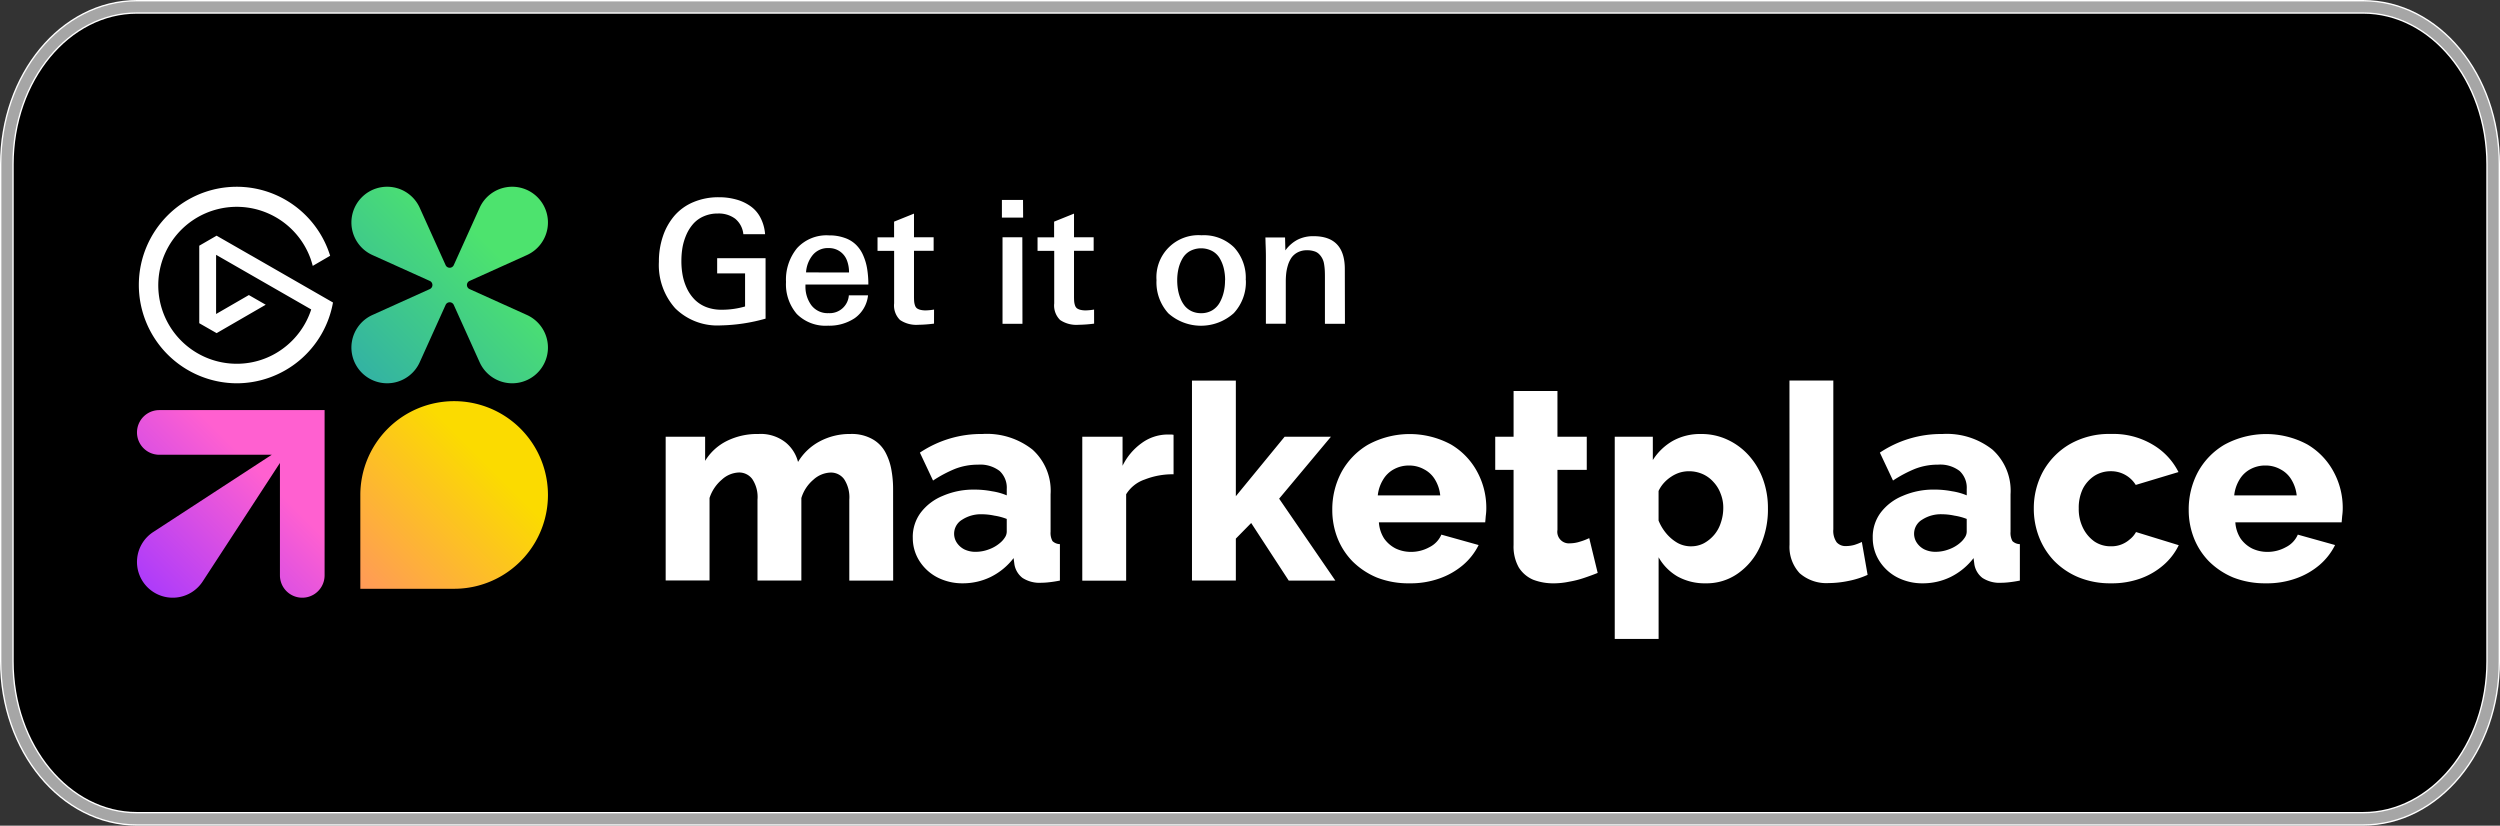 <?xml version="1.0" encoding="UTF-8"?> <svg xmlns="http://www.w3.org/2000/svg" xmlns:xlink="http://www.w3.org/1999/xlink" width="182.365" height="60.23" viewBox="0 0 182.365 60.23"><rect x="0" y="0" width="182.365" height="60.23" fill="#333333" stroke="none"/><defs><linearGradient id="linear-gradient" x1="1" x2="0" y2="1" gradientUnits="objectBoundingBox"><stop offset="0.297" stop-color="#4de36e"></stop><stop offset="1" stop-color="#31afa7"></stop></linearGradient><linearGradient id="linear-gradient-2" x1="1" x2="0" y2="1" gradientUnits="objectBoundingBox"><stop offset="0.338" stop-color="#ff60d0"></stop><stop offset="1" stop-color="#a638fe"></stop></linearGradient><linearGradient id="linear-gradient-3" x1="1" x2="0" y2="1" gradientUnits="objectBoundingBox"><stop offset="0.328" stop-color="#fbdb00"></stop><stop offset="1" stop-color="#ff9959"></stop></linearGradient></defs><g id="marketplace-dark" transform="translate(0.499 0.5)"><path id="Path_14009" data-name="Path 14009" d="M9.893.4h162.38c5.242,0,9.493,5.141,9.493,11.484V48.147c0,6.342-4.251,11.484-9.493,11.484H9.893C4.65,59.631.4,54.489.4,48.147V11.884C.4,5.541,4.65.4,9.893.4Z" transform="translate(-0.399 -0.4)" stroke="#fff" stroke-width="1"></path><path id="Path_14010" data-name="Path 14010" d="M9.893.4h162.38c5.242,0,9.493,5.141,9.493,11.484V48.147c0,6.342-4.251,11.484-9.493,11.484H9.893C4.65,59.631.4,54.489.4,48.147V11.884C.4,5.541,4.65.4,9.893.4Z" transform="translate(-0.399 -0.4)" fill="none" stroke="#a6a6a6" stroke-width="0.8"></path><path id="Path_14011" data-name="Path 14011" d="M16.312,13.016l.016.012,5.943,3.415a7.148,7.148,0,0,1-7.025,5.894A7.174,7.174,0,0,1,10.2,10.1a7.121,7.121,0,0,1,9.1-.834,7.159,7.159,0,0,1,2.582,3.251c.066.169.128.343.182.517l-1.27.739c-.044-.175-.1-.35-.156-.519a5.724,5.724,0,1,0-5.391,7.658A5.649,5.649,0,0,0,18.627,19.8a5.735,5.735,0,0,0,2.049-2.829l0-.025-6.932-3.981v4.317l2.39-1.382,1.23.706-3.582,2.072-1.266-.724V12.3l1.265-.731,2.528,1.45h0Z" transform="translate(1.52 5.123)" fill="#fff"></path><path id="Path_14012" data-name="Path 14012" d="M34.859,19.73A2.607,2.607,0,0,1,29.875,20.8l-1.887-4.182a.326.326,0,0,0-.594,0L25.506,20.8a2.607,2.607,0,1,1-3.448-3.448l4.182-1.888a.326.326,0,0,0,0-.594l-4.182-1.887a2.607,2.607,0,1,1,3.448-3.448l1.888,4.182a.326.326,0,0,0,.594,0l1.887-4.182a2.607,2.607,0,1,1,3.448,3.448l-4.182,1.887a.326.326,0,0,0,0,.594l4.182,1.888a2.607,2.607,0,0,1,1.535,2.377Z" transform="translate(4.613 5.123)" fill="url(#linear-gradient)"></path><path id="Path_14013" data-name="Path 14013" d="M9.629,21.044a1.629,1.629,0,0,0,0,3.258h8.2L9.185,29.937a2.607,2.607,0,1,0,3.607,3.607L18.427,24.9v8.2a1.629,1.629,0,1,0,3.258,0V21.044Z" transform="translate(1.494 8.371)" fill="url(#linear-gradient-2)"></path><path id="Path_14014" data-name="Path 14014" d="M27.886,20.522a6.843,6.843,0,0,0-6.843,6.843v6.843h6.843a6.843,6.843,0,0,0,0-13.686Z" transform="translate(4.743 8.241)" fill="url(#linear-gradient-3)"></path><path id="Path_14015" data-name="Path 14015" d="M46.261,17.468a12.849,12.849,0,0,1-3.269.494,4.368,4.368,0,0,1-3.324-1.25,4.731,4.731,0,0,1-1.189-3.391,5.7,5.7,0,0,1,.293-1.86,4.5,4.5,0,0,1,.836-1.494,3.714,3.714,0,0,1,1.378-.994,4.672,4.672,0,0,1,1.866-.36,4.611,4.611,0,0,1,1.244.159,3.266,3.266,0,0,1,1.031.47,2.319,2.319,0,0,1,.75.842,3.088,3.088,0,0,1,.348,1.226H44.639a1.667,1.667,0,0,0-.6-1.134A2,2,0,0,0,42.778,9.8a2.5,2.5,0,0,0-1.018.2,2.17,2.17,0,0,0-.756.531,3.041,3.041,0,0,0-.506.781,4.2,4.2,0,0,0-.293.939,5.755,5.755,0,0,0-.085,1.006,5.56,5.56,0,0,0,.1,1.092,3.949,3.949,0,0,0,.329.97,2.974,2.974,0,0,0,.567.787,2.451,2.451,0,0,0,.829.524,3.068,3.068,0,0,0,1.1.189,6.086,6.086,0,0,0,1.72-.238V14.168H42.729v-1.11h3.531Zm7.5-2.488H49.17v.1a2.279,2.279,0,0,0,.433,1.415,1.488,1.488,0,0,0,1.256.573,1.4,1.4,0,0,0,1.476-1.3h1.4a2.341,2.341,0,0,1-.97,1.665,3.346,3.346,0,0,1-1.952.549,2.952,2.952,0,0,1-2.275-.854,3.328,3.328,0,0,1-.787-2.336,3.625,3.625,0,0,1,.805-2.464,2.909,2.909,0,0,1,2.33-.933,3.267,3.267,0,0,1,1.159.189,2.162,2.162,0,0,1,.823.506,2.423,2.423,0,0,1,.524.787,3.96,3.96,0,0,1,.281.976A6.884,6.884,0,0,1,53.757,14.98ZM52.348,14.1a2.4,2.4,0,0,0-.152-.878,1.387,1.387,0,0,0-1.336-.9,1.425,1.425,0,0,0-1.159.506,2.215,2.215,0,0,0-.488,1.269Zm6.2,3.732a9.993,9.993,0,0,1-1.147.085,2.121,2.121,0,0,1-1.33-.348,1.477,1.477,0,0,1-.433-1.214v-3.83H54.427v-.988h1.208V10.393l1.452-.586v1.726H58.52v.988H57.087v3.293q0,.25.012.4a1.249,1.249,0,0,0,.061.287.456.456,0,0,0,.14.213.755.755,0,0,0,.25.11,1.552,1.552,0,0,0,.4.043,3.976,3.976,0,0,0,.6-.061Zm6.5-7.733H63.5V8.807H65.04Zm-.049,7.746H63.545V11.534h1.445Zm5.227-.012a9.993,9.993,0,0,1-1.147.085,2.121,2.121,0,0,1-1.33-.348,1.477,1.477,0,0,1-.433-1.214v-3.83H66.1v-.988h1.208V10.393l1.452-.586v1.726h1.433v.988H68.76v3.293q0,.25.012.4a1.249,1.249,0,0,0,.061.287.457.457,0,0,0,.14.213.755.755,0,0,0,.25.11,1.552,1.552,0,0,0,.4.043,3.976,3.976,0,0,0,.6-.061Zm11.07-3.171a3.333,3.333,0,0,1-.884,2.409,3.583,3.583,0,0,1-4.769.012,3.351,3.351,0,0,1-.866-2.421,3.068,3.068,0,0,1,3.287-3.275,3.144,3.144,0,0,1,2.372.884A3.27,3.27,0,0,1,81.287,14.656Zm-1.513.012a3.736,3.736,0,0,0-.091-.842,2.7,2.7,0,0,0-.287-.738,1.425,1.425,0,0,0-.549-.549,1.739,1.739,0,0,0-1.647,0,1.437,1.437,0,0,0-.543.549,2.71,2.71,0,0,0-.287.738,3.737,3.737,0,0,0-.091.842,4.11,4.11,0,0,0,.055.677,3.075,3.075,0,0,0,.183.647,2.116,2.116,0,0,0,.323.555,1.479,1.479,0,0,0,.5.378,1.617,1.617,0,0,0,.683.14,1.551,1.551,0,0,0,.817-.213,1.531,1.531,0,0,0,.549-.579,2.97,2.97,0,0,0,.287-.762A3.56,3.56,0,0,0,79.775,14.669Zm8.74,3.172H87.063V14.419q0-.293-.012-.494A4,4,0,0,0,87,13.479a1.27,1.27,0,0,0-.36-.714.818.818,0,0,0-.366-.213,1.642,1.642,0,0,0-.518-.073,1.445,1.445,0,0,0-.677.153,1.276,1.276,0,0,0-.451.384,2.025,2.025,0,0,0-.262.549,3.345,3.345,0,0,0-.128.61,5.831,5.831,0,0,0-.03.616V17.84H82.757V12.93q0-.207-.006-.433t-.018-.512q-.006-.287-.012-.439h1.433l.024.945a2.575,2.575,0,0,1,.89-.781,2.513,2.513,0,0,1,1.171-.256q2.275,0,2.275,2.4Z" transform="translate(9.086 5.275)" fill="#fff"></path><path id="Path_14016" data-name="Path 14016" d="M55.468,33.909h-3.2v-5.9a2.407,2.407,0,0,0-.38-1.5,1.193,1.193,0,0,0-.979-.48,1.955,1.955,0,0,0-1.259.52,2.815,2.815,0,0,0-.879,1.339v6.016h-3.2v-5.9a2.355,2.355,0,0,0-.38-1.5,1.193,1.193,0,0,0-.979-.48,1.934,1.934,0,0,0-1.239.52,2.951,2.951,0,0,0-.9,1.339v6.016h-3.2V23.417h2.878v1.759a3.861,3.861,0,0,1,1.559-1.439,4.956,4.956,0,0,1,2.318-.52,2.918,2.918,0,0,1,2,.62,2.681,2.681,0,0,1,.9,1.419,4.057,4.057,0,0,1,1.579-1.5,4.634,4.634,0,0,1,2.238-.54,3.065,3.065,0,0,1,1.619.38,2.407,2.407,0,0,1,.939.959,4.275,4.275,0,0,1,.44,1.3,7.7,7.7,0,0,1,.12,1.339Zm1.43-3.138a2.965,2.965,0,0,1,.58-1.819,3.829,3.829,0,0,1,1.6-1.219,5.634,5.634,0,0,1,2.338-.46,6.609,6.609,0,0,1,1.259.12,4.508,4.508,0,0,1,1.079.3v-.46a1.668,1.668,0,0,0-.52-1.319,2.327,2.327,0,0,0-1.579-.46,4.581,4.581,0,0,0-1.659.3,9.189,9.189,0,0,0-1.619.859l-.959-2.038a8.033,8.033,0,0,1,4.557-1.359,5.368,5.368,0,0,1,3.657,1.139,4.034,4.034,0,0,1,1.319,3.258v2.738a1.231,1.231,0,0,0,.14.679.813.813,0,0,0,.54.22v2.658q-.4.08-.759.12a5.211,5.211,0,0,1-.6.04,2.267,2.267,0,0,1-1.379-.36,1.577,1.577,0,0,1-.58-.979l-.06-.46a4.763,4.763,0,0,1-1.679,1.379,4.615,4.615,0,0,1-2.019.46,3.986,3.986,0,0,1-1.879-.44,3.417,3.417,0,0,1-1.3-1.2A3.115,3.115,0,0,1,56.9,30.772Zm6.355.4a1.685,1.685,0,0,0,.36-.4.786.786,0,0,0,.14-.42v-.939a4.215,4.215,0,0,0-.9-.24,4.424,4.424,0,0,0-.9-.1,2.512,2.512,0,0,0-1.459.4,1.187,1.187,0,0,0-.38,1.679,1.451,1.451,0,0,0,.54.48,1.854,1.854,0,0,0,.839.18,2.716,2.716,0,0,0,.959-.18A2.571,2.571,0,0,0,63.253,31.171Zm12.669-5.016a5.553,5.553,0,0,0-2.1.38,2.559,2.559,0,0,0-1.359,1.079v6.3h-3.2V23.417h2.938v2.118a4.417,4.417,0,0,1,1.4-1.659,3.222,3.222,0,0,1,1.8-.62h.32a.838.838,0,0,1,.2.02Zm8.4,7.754-2.738-4.2-1.119,1.139v3.058h-3.2V19.32h3.2v8.434l3.557-4.337H87.4l-3.777,4.517,4.1,5.976Zm8.813.2a6.31,6.31,0,0,1-2.378-.42A5.529,5.529,0,0,1,88.98,32.51a5.108,5.108,0,0,1-1.1-1.7,5.59,5.59,0,0,1-.38-2.038,5.777,5.777,0,0,1,.66-2.758A5.22,5.22,0,0,1,90.1,24a6.342,6.342,0,0,1,6.056-.02,5.113,5.113,0,0,1,1.919,2,5.5,5.5,0,0,1,.66,2.658,3.959,3.959,0,0,1-.04.56q-.02.26-.04.46H90.9a2.471,2.471,0,0,0,.38,1.179,2.3,2.3,0,0,0,.859.739,2.592,2.592,0,0,0,1.1.24,2.741,2.741,0,0,0,1.339-.34,1.834,1.834,0,0,0,.879-.919l2.718.759a4.574,4.574,0,0,1-1.139,1.459,5.412,5.412,0,0,1-1.719.979A6.279,6.279,0,0,1,93.137,34.109Zm-2.318-6.415h4.557A2.745,2.745,0,0,0,95,26.555a1.991,1.991,0,0,0-.8-.759,2.212,2.212,0,0,0-1.1-.28,2.251,2.251,0,0,0-1.119.28,2.028,2.028,0,0,0-.779.759A2.743,2.743,0,0,0,90.819,27.694ZM106.86,33.35q-.44.18-.979.36a6.981,6.981,0,0,1-1.1.28,5.614,5.614,0,0,1-1.139.12,4.106,4.106,0,0,1-1.479-.26,2.313,2.313,0,0,1-1.059-.9,3.108,3.108,0,0,1-.38-1.639V25.835H99.386V23.417h1.339V20.079h3.2v3.338h2.138v2.418h-2.138v4.377a.844.844,0,0,0,.919.979,2.392,2.392,0,0,0,.719-.12,4.29,4.29,0,0,0,.68-.26Zm7.881.759a4.1,4.1,0,0,1-2.058-.5,3.753,3.753,0,0,1-1.379-1.4v5.956h-3.2V23.417h2.778v1.7a4.179,4.179,0,0,1,1.459-1.4,4.1,4.1,0,0,1,2.058-.5,4.442,4.442,0,0,1,1.939.42A4.77,4.77,0,0,1,117.9,24.8a5.3,5.3,0,0,1,1.019,1.719,6.1,6.1,0,0,1,.36,2.118,6.533,6.533,0,0,1-.58,2.8,4.788,4.788,0,0,1-1.619,1.959A3.954,3.954,0,0,1,114.741,34.109Zm-1.079-2.7a1.994,1.994,0,0,0,.939-.22,2.634,2.634,0,0,0,.76-.62,2.547,2.547,0,0,0,.48-.879,3.276,3.276,0,0,0,.18-1.079,2.72,2.72,0,0,0-.2-1.059,2.479,2.479,0,0,0-.52-.839,2.286,2.286,0,0,0-.8-.58,2.478,2.478,0,0,0-1-.2,2.334,2.334,0,0,0-.66.1,2.409,2.409,0,0,0-.62.3,2.674,2.674,0,0,0-.52.44,2.356,2.356,0,0,0-.4.6v2.158a3.477,3.477,0,0,0,.58.959,3.055,3.055,0,0,0,.819.68A2.047,2.047,0,0,0,113.662,31.411Zm7.187-12.091h3.2V30.172a1.446,1.446,0,0,0,.24.939.848.848,0,0,0,.68.28,2.317,2.317,0,0,0,.6-.08,3.75,3.75,0,0,0,.56-.22l.42,2.4a6.21,6.21,0,0,1-1.379.44,7.282,7.282,0,0,1-1.459.16,2.96,2.96,0,0,1-2.118-.719,2.814,2.814,0,0,1-.739-2.078Zm6.075,11.452a2.959,2.959,0,0,1,.58-1.819,3.826,3.826,0,0,1,1.6-1.219,5.634,5.634,0,0,1,2.338-.46,6.617,6.617,0,0,1,1.259.12,4.532,4.532,0,0,1,1.079.3v-.46a1.669,1.669,0,0,0-.52-1.319,2.33,2.33,0,0,0-1.579-.46,4.577,4.577,0,0,0-1.659.3,9.129,9.129,0,0,0-1.619.859l-.959-2.038A8.033,8.033,0,0,1,132,23.217a5.371,5.371,0,0,1,3.657,1.139,4.034,4.034,0,0,1,1.319,3.258v2.738a1.227,1.227,0,0,0,.14.679.811.811,0,0,0,.54.22v2.658c-.267.053-.52.093-.759.12a5.236,5.236,0,0,1-.6.04,2.267,2.267,0,0,1-1.379-.36,1.573,1.573,0,0,1-.58-.979l-.06-.46a4.779,4.779,0,0,1-1.679,1.379,4.616,4.616,0,0,1-2.019.46,3.985,3.985,0,0,1-1.879-.44,3.41,3.41,0,0,1-1.3-1.2A3.115,3.115,0,0,1,126.925,30.772Zm6.355.4a1.707,1.707,0,0,0,.36-.4.793.793,0,0,0,.14-.42v-.939a4.244,4.244,0,0,0-.9-.24,4.424,4.424,0,0,0-.9-.1,2.509,2.509,0,0,0-1.459.4,1.187,1.187,0,0,0-.38,1.679,1.437,1.437,0,0,0,.54.48,1.854,1.854,0,0,0,.839.18,2.716,2.716,0,0,0,.959-.18A2.577,2.577,0,0,0,133.28,31.171Zm11.031,2.938a6.052,6.052,0,0,1-2.378-.44,5.358,5.358,0,0,1-1.779-1.2,5.265,5.265,0,0,1-1.1-1.739,5.69,5.69,0,0,1-.38-2.078,5.612,5.612,0,0,1,.66-2.678,5.255,5.255,0,0,1,1.939-2,5.774,5.774,0,0,1,3.038-.759,5.6,5.6,0,0,1,3.038.779,4.835,4.835,0,0,1,1.879,2l-3.118.939a2.11,2.11,0,0,0-1.819-1,2.205,2.205,0,0,0-1.2.34,2.488,2.488,0,0,0-.839.939,3.187,3.187,0,0,0-.3,1.439,3.09,3.09,0,0,0,.32,1.439,2.616,2.616,0,0,0,.839.979,2.106,2.106,0,0,0,1.179.34,2,2,0,0,0,1.379-.5,1.756,1.756,0,0,0,.46-.54l3.118.959a4.515,4.515,0,0,1-1.1,1.439,5.264,5.264,0,0,1-1.659.979A6.176,6.176,0,0,1,144.311,34.109Zm11.3,0a6.306,6.306,0,0,1-2.378-.42,5.517,5.517,0,0,1-1.779-1.179,5.1,5.1,0,0,1-1.1-1.7,5.582,5.582,0,0,1-.38-2.038,5.777,5.777,0,0,1,.66-2.758A5.214,5.214,0,0,1,152.573,24a6.342,6.342,0,0,1,6.056-.02,5.113,5.113,0,0,1,1.919,2,5.5,5.5,0,0,1,.66,2.658,4.015,4.015,0,0,1-.04.56c-.014.173-.027.326-.04.46h-7.754a2.467,2.467,0,0,0,.38,1.179,2.29,2.29,0,0,0,.859.739,2.588,2.588,0,0,0,1.1.24,2.742,2.742,0,0,0,1.339-.34,1.836,1.836,0,0,0,.879-.919l2.718.759a4.6,4.6,0,0,1-1.139,1.459,5.416,5.416,0,0,1-1.719.979A6.28,6.28,0,0,1,155.611,34.109Zm-2.318-6.415h4.557a2.751,2.751,0,0,0-.38-1.139,2,2,0,0,0-.8-.759,2.213,2.213,0,0,0-1.1-.28,2.248,2.248,0,0,0-1.119.28,2.028,2.028,0,0,0-.779.759A2.733,2.733,0,0,0,153.293,27.694Z" transform="translate(9.186 7.942)" fill="#fff"></path></g></svg> 